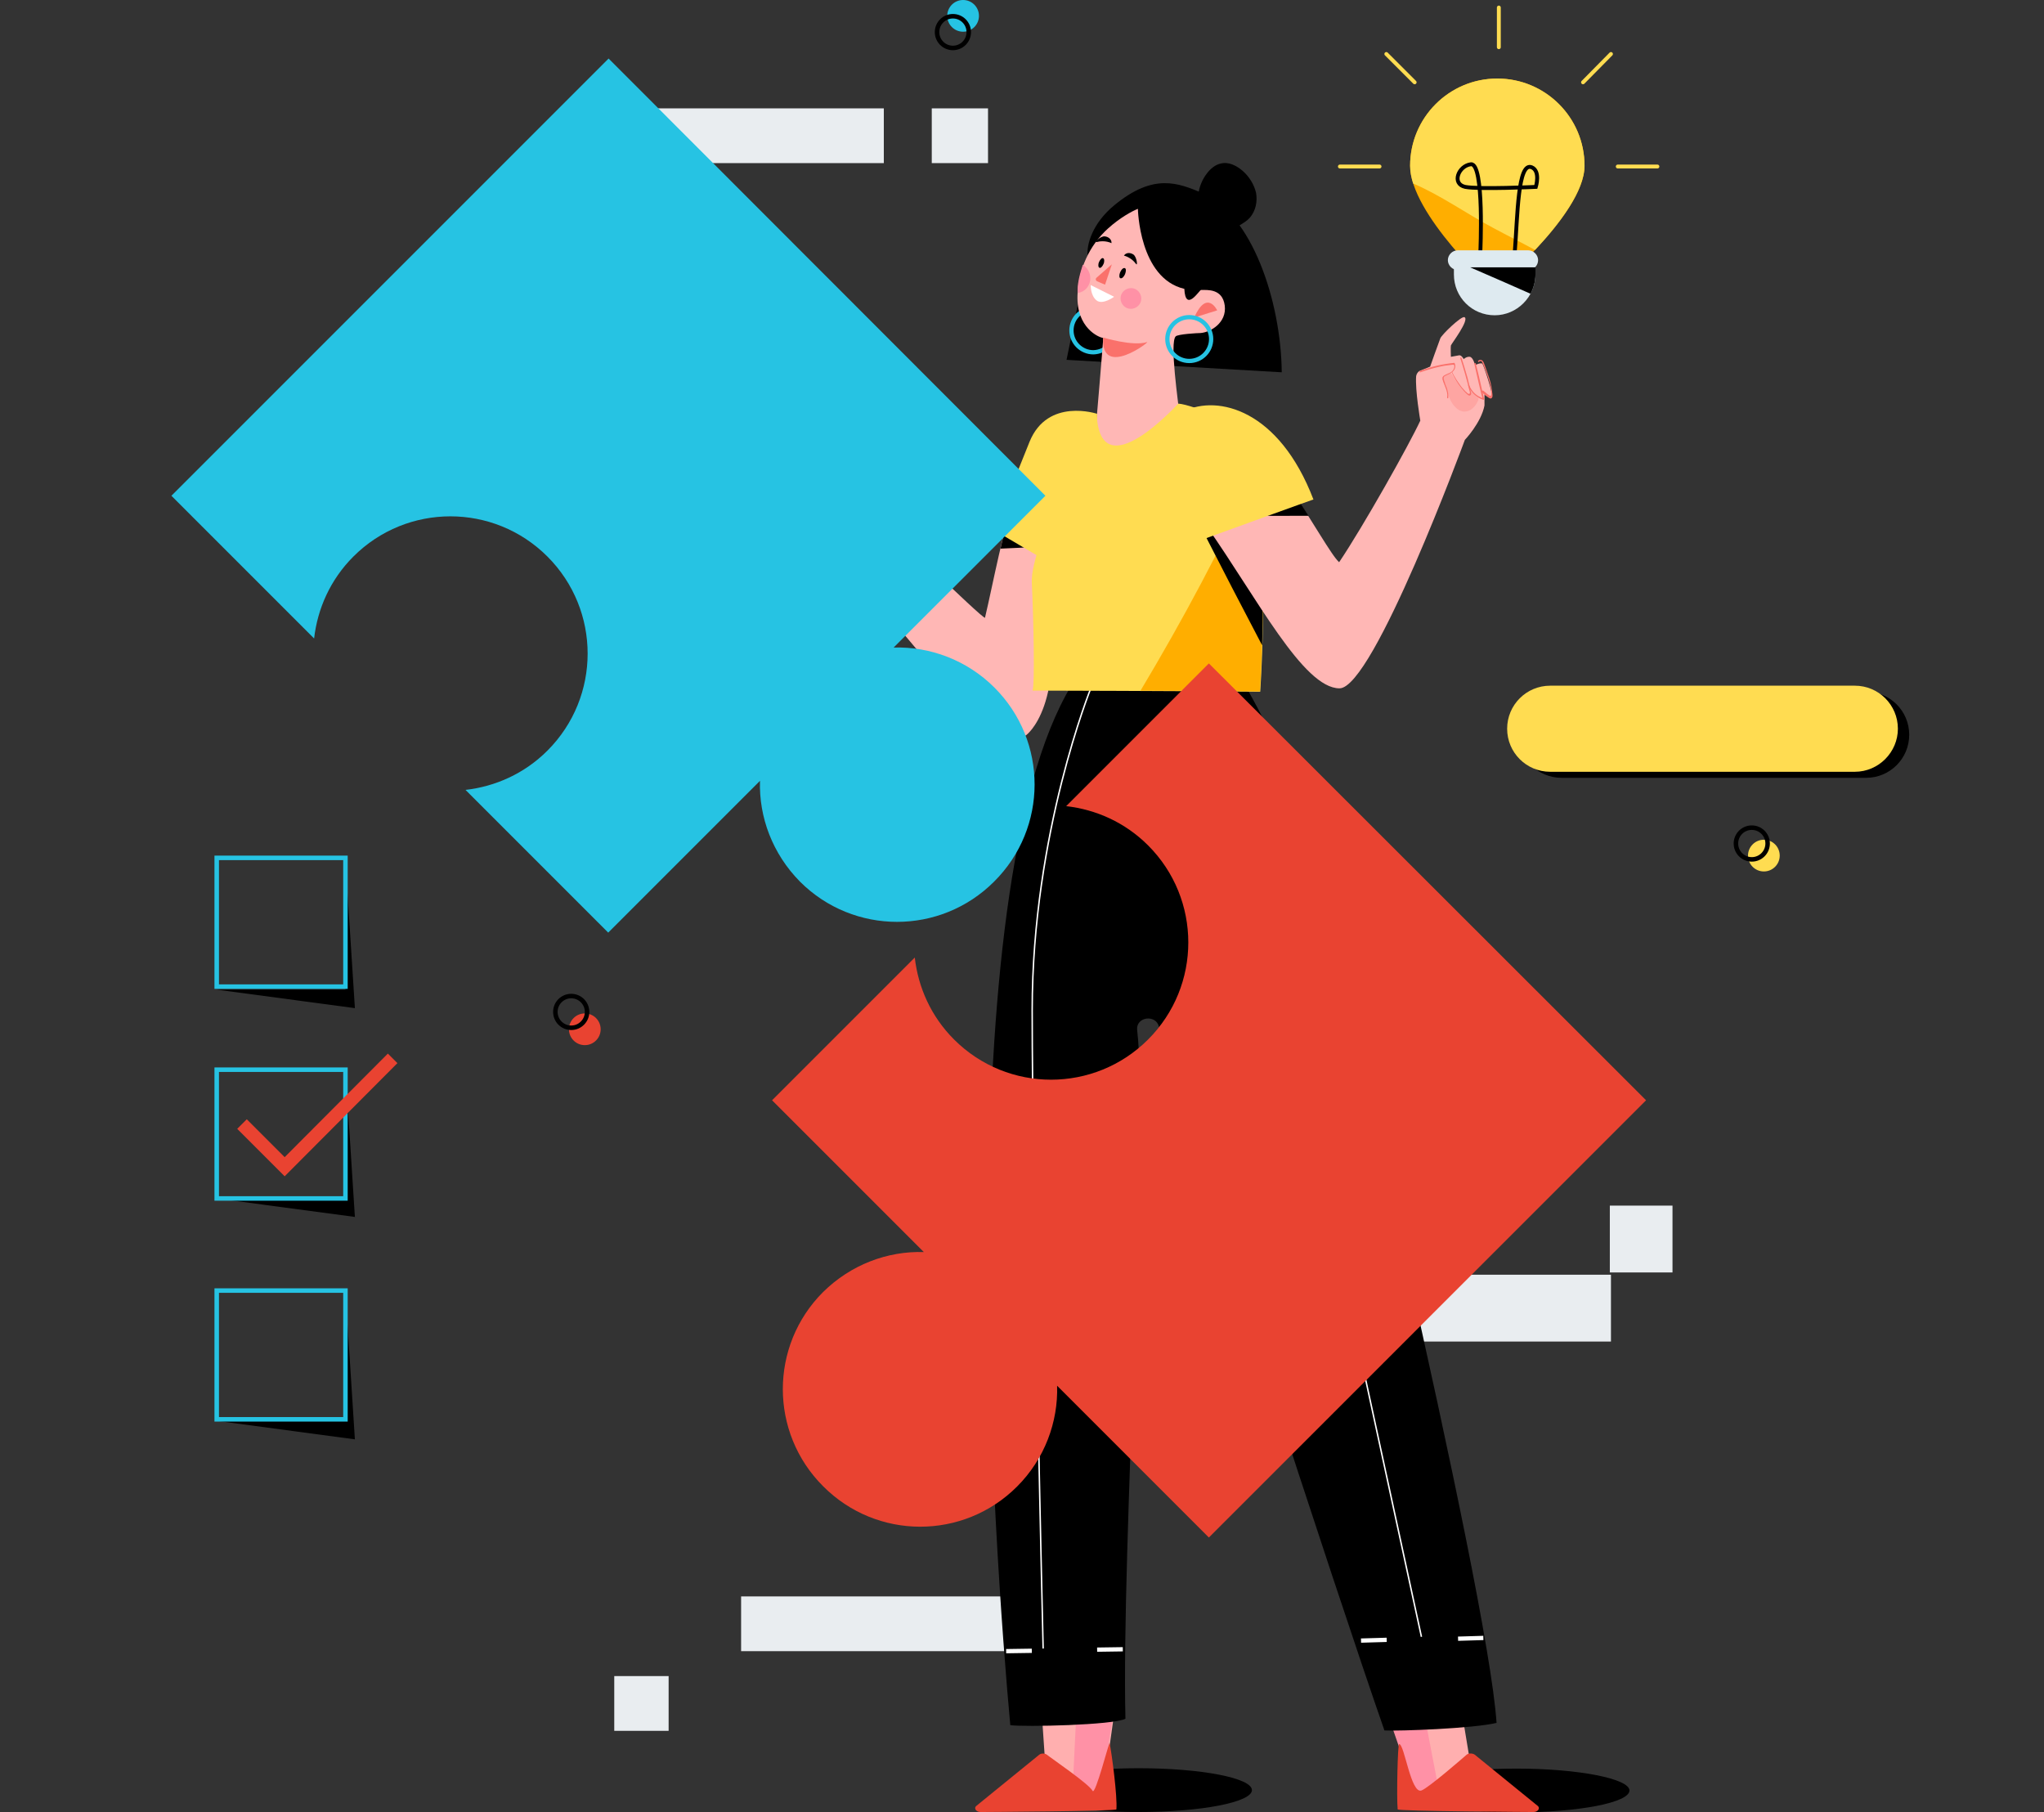 <?xml version="1.0" encoding="utf-8"?>
<!-- Generator: Adobe Illustrator 26.3.0, SVG Export Plug-In . SVG Version: 6.00 Build 0)  -->
<svg version="1.1" id="Layer_1" xmlns="http://www.w3.org/2000/svg" xmlns:xlink="http://www.w3.org/1999/xlink" x="0px" y="0px"
	 viewBox="0 0 541.4 480" style="enable-background:new 0 0 541.4 480;" xml:space="preserve">
<rect x="0" y="0" width="541.4" height="480" fill="#333333" stroke="none"/>
<style type="text/css">
	.st0{fill:#E9EDF0;}
	.st1{fill:none;stroke:#26C3E3;stroke-width:1.13;stroke-miterlimit:10;}
	.st2{fill:#FFB7B5;}
	.st3{fill:#FA716B;}
	.st4{fill:#FF91A6;}
	.st5{fill:#FFFFFF;}
	.st6{fill:#FFAFAF;}
	.st7{fill:#E94331;}
	.st8{fill:none;stroke:#FFFFFF;stroke-width:0.384;stroke-miterlimit:10;}
	.st9{fill:none;stroke:#FFFFFF;stroke-width:1.13;stroke-miterlimit:10;}
	.st10{fill:#FFDC51;}
	.st11{fill:#FFAE00;}
	.st12{opacity:0.26;}
	.st13{fill:#26C3E3;}
	.st14{fill:none;stroke:#26C3E3;stroke-width:1.193;stroke-miterlimit:10;}
	.st15{fill:none;stroke:#E94331;stroke-width:3.579;stroke-miterlimit:10;}
	.st16{fill:none;stroke:#000000;stroke-width:1.193;stroke-miterlimit:10;}
	.st17{fill:none;stroke:#000000;stroke-width:1.029;stroke-linecap:round;stroke-miterlimit:10;}
	.st18{fill:#DEEAF0;}
	.st19{fill:none;stroke:#FFDC51;stroke-width:1.029;stroke-linecap:round;stroke-miterlimit:10;}
</style>
<g>
	<g>
		<rect x="280.3" y="337.6" class="st0" width="146.4" height="17.7"/>
		<rect x="426.4" y="319.3" class="st0" width="16.6" height="17.7"/>
		<rect x="196.3" y="422.8" class="st0" width="78.8" height="14.5"/>
		<rect x="162.7" y="443.9" class="st0" width="14.4" height="14.5"/>
		<rect x="150.5" y="28.7" class="st0" width="83.6" height="14.5"/>
		<rect x="246.8" y="28.7" class="st0" width="14.9" height="14.5"/>
	</g>
	<g>
		<path d="M331.6,474.1c0,3.2-13.4,5.8-30,5.8c-16.6,0-30-2.6-30-5.8s13.4-5.8,30-5.8C318.2,468.3,331.6,470.9,331.6,474.1z"/>
		<path d="M431.6,474.2c0,3.2-13.4,5.8-30,5.8s-30-2.6-30-5.8s13.4-5.8,30-5.8S431.6,471.1,431.6,474.2z"/>
		<g>
			<g>
				<g>
					<path d="M282.5,95.3l5.6-27.4c-0.4-3.1,1.3-8.8,7-13.5c10.5-8.7,17-5.9,23.3-3.3c13.2,5.6,20.9,28.6,21.1,47.5"/>
					<g>
						<path d="M318.1,57.4c-1.5-3.8-0.9-8.3,1.6-11.5c0.9-1.2,2.2-2.3,3.7-2.6c2.1-0.5,4.2,0.6,5.8,2c1.7,1.5,3,3.6,3.5,5.8
							c0.4,2.3-0.1,4.7-1.6,6.5c-0.8,0.9-1.8,1.5-2.8,2.1c-1.6,0.8-3.4,1.3-5.1,1c-1.8-0.3-3.4-1.4-4-3.1"/>
					</g>
					<path class="st1" d="M295.4,87.5c0-3.2-2.6-5.8-5.8-5.8c-3.2,0-5.8,2.6-5.8,5.8c0,3.2,2.6,5.8,5.8,5.8
						C292.8,93.2,295.4,90.7,295.4,87.5z"/>
					<path class="st2" d="M313.7,76.5c0.3,6.4,4,0.3,4.4,0.3c1.7,0,5.7-0.4,6.3,4.1c0.6,4.6-3.8,7.1-6.4,7.3c-0.8,0-6.1,0.3-6.6,0.9
						c-1.6,1.7,0.6,16.9,1.3,22.9c1.2,10.6,4.2,2,4.2,2s-36.8,39.3-26.7,0c0,0,2.1-24.4,2-24.5c-1.1-0.1-7.1-2.6-6.8-11.3
						c0.2-6.7,3.1-13.2,8.1-17.7c3.1-2.8,6.2-4.5,7.9-5.2C301.4,55.3,301.7,73.7,313.7,76.5z"/>
					<g>
						<path class="st3" d="M322.4,82.2c0,0-2.7-5.7-6.1,1.9"/>
						<path class="st4" d="M299.6,76.3c-1.5,0-2.8,1.2-2.8,2.7c0,1.5,1.2,2.8,2.7,2.8c1.5,0,2.8-1.2,2.8-2.7
							C302.3,77.6,301.1,76.3,299.6,76.3z"/>
						<path class="st4" d="M285.5,77.6c1.9-0.3,3.3-1.9,3.3-3.9c0-1.5-0.8-2.8-2-3.6C286.9,70.1,285.1,74.6,285.5,77.6z"/>
						<path class="st5" d="M288.9,75.5l6.2,3.1c0,0-3,2.2-4.6,1C288.8,78.3,288.9,75.5,288.9,75.5z"/>
						<path class="st3" d="M294.5,70l-1.8,5.4l-2.1-0.9c-0.4-0.2-0.5-0.7-0.1-1L294.5,70z"/>
						<path d="M300.9,69.9c0.5,0.7,0.2-1.9-0.7-2.5c-0.9-0.6-2-0.5-2.5,0.3C297.7,67.7,299.6,68.1,300.9,69.9z"/>
						<path d="M290.5,64.1c-0.9,0.2,1-1.6,2.1-1.5c1.1,0.1,1.9,0.9,1.8,1.8C294.4,64.4,292.7,63.5,290.5,64.1z"/>
						<path d="M298,72.6c-0.3,0.7-0.8,1.2-1.2,1.1c-0.4-0.1-0.4-0.9-0.1-1.6c0.3-0.7,0.8-1.2,1.2-1.1
							C298.3,71.1,298.3,71.8,298,72.6z"/>
						<path d="M292.3,69.9c-0.3,0.7-0.8,1.2-1.1,1c-0.3-0.1-0.4-0.8-0.1-1.5c0.3-0.7,0.8-1.2,1.1-1
							C292.5,68.5,292.6,69.2,292.3,69.9z"/>
						<path class="st3" d="M292.2,89.4c0,0,7.9,2.4,11.6,1.2C305,90.2,291.5,100.5,292.2,89.4z"/>
					</g>
					<circle class="st1" cx="315" cy="89.8" r="5.8"/>
				</g>
				<g>
					<path class="st6" d="M296.4,444.7l-2.8,19.9c0,0-4.5,13.2-8.6,8.1c-4.2-5.1-8.3-7.8-8.3-7.8l-1.4-20.6L296.4,444.7z"/>
					<path class="st4" d="M285.5,445.4l-1.6,32.8c0,0,13.2,2,8.3-6.8l3.7-24.5L285.5,445.4z"/>
					<path class="st7" d="M275.3,464.7l-16.6,13.5c-0.9,0.6-0.2,1.7,1,1.7c0,0,35.9-0.2,36-0.7c0.3-3.3-1.2-14.7-1.8-17.6
						c-0.1-0.4-3.8,14-4.5,12.7c-0.9-1.8-11.2-8.8-12-9.5C276.8,464.3,275.8,464.3,275.3,464.7z"/>
				</g>
				<g>
					<path class="st6" d="M364.7,444.7l7.5,19.9c0,0,4.5,13.2,8.6,8.1c4.2-5.1,8.3-7.8,8.3-7.8l-3.4-20.6L364.7,444.7z"/>
					<path class="st4" d="M375.6,445.4l6.3,32.8c0,0-13.2,2-8.3-6.8l-8.5-24.5L375.6,445.4z"/>
					<path class="st7" d="M390.6,464.7l16.6,13.5c0.9,0.6,0.2,1.7-1,1.7c0,0-35.9-0.2-36-0.7c-0.3-3.3,0-17.3,0.4-17.3
						c1.4,0,3.1,13.3,5.9,12.3c1.9-0.7,11.2-8.8,12-9.5C389,464.3,390,464.3,390.6,464.7z"/>
				</g>
				<g>
					<path d="M330.2,182.2c7.6,13.5,11.7,23.4,16,40.5c5.1,19.9,47.8,197.5,50.2,233.6c-6.3,1.5-25.8,2.2-29.7,2
						C354.1,422.2,312.4,294.7,307,272c-0.8-3.5-6.2-2.7-5.8,0.8c3.1,26-4.2,138-3.1,182.4c-3.3,1.7-26.7,2.2-30.5,1.7
						c-4.1-44.5-16.9-220.7,16.2-275.4C298.9,179.5,314.8,181.8,330.2,182.2z"/>
					<path class="st8" d="M289,182.1c0,0-15.6,38.4-15.6,85.4c0,47,2.9,169.1,2.9,169.1"/>
					<line class="st8" x1="376.5" y1="433.5" x2="322.3" y2="183.6"/>
				</g>
				<g>
					<g>
						<line class="st9" x1="297.4" y1="436.8" x2="290.6" y2="436.9"/>
						<line class="st9" x1="273.3" y1="437.2" x2="266.5" y2="437.3"/>
					</g>
				</g>
				<g>
					<g>
						<line class="st9" x1="392.9" y1="433.8" x2="386.2" y2="434"/>
						<line class="st9" x1="367.3" y1="434.3" x2="360.5" y2="434.5"/>
					</g>
				</g>
				<g>
					<path class="st2" d="M221.6,145c0,0,40.7,56.4,50.2,49.7c0,0,10.9-7.7,5.4-39.2c0-3.1,0-5.2,0.1-5.7c0,0,2.4-31.1,7.5-37.6
						c0.6-0.7,2.3-2,2-2.1c-15.6-3.9-21.6,35.4-25.9,53.5c-0.2,0.8-30-28.3-30-28.3s-15.6-20.6-16.7-19.5
						c-1.6,1.7,4.5,10.9,4.5,10.9s-0.4,1.1-1.6,1.6c-1.2,0.5-1.8,1.3-2.2,2.9c-0.4,1.6-2,2.5-2.2,3.4
						C212.4,135.7,218.3,142.6,221.6,145z"/>
					<path d="M277.8,144.8c0.9-9.1,3.2-27.7,7-32.6c0.6-0.7,2.3-2,2-2.1c-11.3-2.8-17.6,17.1-21.8,35.2
						C269.3,145.1,273.5,144.9,277.8,144.8z"/>
				</g>
				<path class="st10" d="M290.6,109.6c0,0-13.1-4.4-17.9,7.4c-3.4,8.5-9.4,23.4-9.4,23.4l23.1,13.6
					C286.4,154,290.7,120.8,290.6,109.6z"/>
				<g>
					<path class="st10" d="M290.5,110c0.4,1.1-17.8,33.9-17.2,44.4c0.5,10.5,0.8,26.9,0.2,28.5c0,0,40.9,0.1,60.3,0.3
						c1.4-21.5,1.2-56.8-3.5-69.8c0,0-14.4-6.3-18.2-6.5C312.1,106.8,291.6,129.7,290.5,110z"/>
				</g>
				<g>
					<path class="st11" d="M302.1,182.9c11.2,0,23.4,0.1,31.6,0.2c1.1-16.7,1.2-41.5-1-58C323.6,144.9,313.3,164.2,302.1,182.9z"/>
				</g>
				<g>
					<g>
						<path d="M318.5,140.4c5.2,10.2,10.5,20.4,15.8,30.5c0.5-15.5,0.1-33.9-1.7-46.8C327.6,129.3,322.8,134.6,318.5,140.4z"/>
					</g>
				</g>
				<g>
					<path class="st2" d="M393.2,107.4c-0.9,4.6-5.2,9.1-5.2,9.1s-24.2,65.8-33.2,65.8c-9.6,0-21.9-24-35.1-42.8
						c-14.3-20.5-4.6-30.5,2.4-29.3c12.4,2,28.6,35.2,32.6,38.7c6.4-9.5,18.6-31.2,21.5-37.5c0,0-1.4-8.1-1.1-11.8
						c0.1-0.6,0.5-1.2,1-1.4l2.7-1.1c0,0,2.3-6.5,2.7-7.5c0.4-1,5.6-6,6.4-5.6c1.4,0.7-3.5,7.1-3.6,7.5c-0.1,0.4,0,3,0,3
						s1.6-0.3,2.2-0.4c0.6-0.1,1.2,1,1.2,1s0.7-0.7,1.6-0.6c0.9,0.1,1.4,2.2,1.4,2.2s1.4-0.7,1.9-0.4c0.4,0.3,3,8.5,2.6,8.9
						c-0.4,0.4-2-0.7-2-0.7V107.4z"/>
					<path d="M346.6,136.6c-6.9-10.9-16.4-25.1-24.4-26.5c-6.8-1.1-15.9,7.9-4.3,26.5C327.5,136.7,337.1,136.6,346.6,136.6z"/>
					<path class="st10" d="M347.9,132.3c1.7-0.7-28.6,10.3-28.6,10.3s-20-26.7-5.7-33.7C322.6,104.5,338.8,108.5,347.9,132.3z"/>
					<g>
						<g>
							<g>
								<g>
									<path class="st3" d="M376.2,98.6c1.7-0.6,3.4-1.1,5.2-1.5c0.8-0.2,1.6-0.3,2.5-0.4c0.3,0,0.5-0.1,0.8-0.1
										c0.2,0,0.4-0.1,0.5,0.2c0.1,0.4-0.1,0.9-0.3,1.2c-0.5,0.7-1.3,1-2.1,1.3c-0.6,0.3-0.8,0.5-0.7,1.2c0.4,1.6,1.5,3.1,1.2,4.8
										c0,0.2,0.3,0.3,0.3,0.1c0.1-0.9-0.1-1.8-0.4-2.7c-0.2-0.5-0.4-0.9-0.5-1.4c-0.2-0.5-0.6-1.4,0-1.7c0.8-0.4,1.7-0.7,2.3-1.4
										c0.5-0.6,0.6-1.3,0.3-2c0,0-0.1-0.1-0.1-0.1c-3.1,0.3-6.1,1-9,2.1C375.9,98.4,375.9,98.7,376.2,98.6L376.2,98.6z"/>
								</g>
							</g>
							<g>
								<g>
									<path class="st3" d="M384.6,98.8c0.7,1.4,1.5,2.8,2.5,4c0.5,0.6,1,1.2,1.6,1.7c0.3,0.3,0.7,0.4,0.9,0
										c0.1-0.2,0.1-0.4,0-0.7c-0.1-0.4-0.2-0.9-0.3-1.3c-0.2-0.8-0.4-1.7-0.6-2.5c-0.5-1.7-1-3.5-1.6-5.2
										c-0.1-0.2-0.4-0.1-0.3,0.1c0.9,2.8,1.7,5.6,2.4,8.5c0.1,0.3,0.4,1.1-0.3,0.9c-0.2-0.1-0.5-0.5-0.7-0.6
										c-0.4-0.5-0.9-0.9-1.3-1.5c-0.8-1.1-1.6-2.3-2.2-3.5C384.8,98.4,384.5,98.6,384.6,98.8L384.6,98.8z"/>
								</g>
							</g>
							<g>
								<g>
									<path class="st3" d="M390.5,96.3c0.7,3.1,1.4,6.3,2.2,9.4c0.1-0.1,0.1-0.1,0.2-0.2c-1.7-0.5-3.1-1.8-3.7-3.4
										c-0.1-0.2-0.4-0.1-0.3,0.1c0.7,1.7,2.2,3.1,4,3.7c0.1,0,0.2-0.1,0.2-0.2c-0.7-3.1-1.4-6.3-2.2-9.4
										C390.8,96,390.5,96.1,390.5,96.3L390.5,96.3z"/>
								</g>
							</g>
							<g>
								<g>
									<path class="st3" d="M392.5,103.9c0.5,0.5,1,0.9,1.6,1.3c0.3,0.2,0.8,0.6,1.1,0.1c0.3-0.5,0-1.3,0-1.8
										c-0.1-0.7-0.2-1.4-0.4-2.2c-0.4-1.5-1-3-1.5-4.5c-0.2-0.4-0.3-1.1-0.8-1.4c-0.3-0.2-0.8-0.1-1,0.2
										c-0.1,0.2,0.2,0.4,0.3,0.2c0.1-0.2,0.4-0.2,0.6-0.1c0.1,0.1,0.2,0.2,0.2,0.3c0.1,0.2,0.2,0.5,0.3,0.7
										c0.2,0.5,0.4,1,0.6,1.5c0.4,1,0.7,2,1,3c0.3,1,0.5,2.1,0.5,3.1c0,0.3,0,0.6-0.4,0.5c-0.2-0.1-0.4-0.3-0.6-0.4
										c-0.4-0.3-0.8-0.7-1.2-1C392.6,103.5,392.4,103.7,392.5,103.9L392.5,103.9z"/>
								</g>
							</g>
						</g>
						<g class="st12">
							<path class="st3" d="M382,100.3c0.5,1.4,1.1,2.8,1.6,4.2c0.4,1.1,0.8,2.2,1.6,3c0.7,0.9,1.8,1.6,2.9,1.5
								c1.6-0.1,2.8-1.5,3.4-2.9c0.1-0.2,0.1-0.4,0.1-0.5c0-0.2-0.2-0.3-0.3-0.4c-0.6-0.6-1.3-1.2-1.9-1.8c0.4,0.2,0.1,0.9-0.4,0.9
								c-0.5,0-0.8-0.3-1.1-0.7c-1.3-1.4-2.4-2.9-3.4-4.5c-0.1-0.2-0.2-0.3-0.4-0.4c-0.1,0-0.2,0-0.3,0c-0.8,0.3-1.4,0.8-1.9,1.5"/>
						</g>
					</g>
				</g>
			</g>
		</g>
	</g>
	<g>
		<path class="st7" d="M269.4,393.7c7.3-7.3,10.9-17.1,10.6-26.7l40.2,40.2L436,291.4L320.2,175.7l-37.8,37.8
			c7.9,0.9,15.6,4.3,21.7,10.4c14.2,14.2,14.2,37.2,0,51.4s-37.2,14.2-51.4,0c-6.1-6.1-9.5-13.8-10.4-21.7l-37.8,37.8l40.2,40.2
			c-9.6-0.3-19.3,3.3-26.7,10.6c-14.2,14.2-14.2,37.2,0,51.4C232.2,407.9,255.2,407.9,269.4,393.7z"/>
		<g>
			<path class="st13" d="M263.4,182.1c-7.3-7.3-17.1-10.9-26.7-10.6l40.2-40.2L161.2,15.5L45.4,131.3l37.8,37.8
				c0.9-7.9,4.3-15.6,10.4-21.7c14.2-14.2,37.2-14.2,51.4,0c14.2,14.2,14.2,37.2,0,51.4c-6.1,6.1-13.8,9.5-21.7,10.4l37.8,37.8
				l40.2-40.2c-0.3,9.6,3.3,19.3,10.6,26.7c14.2,14.2,37.2,14.2,51.4,0C277.6,219.3,277.6,196.3,263.4,182.1z"/>
		</g>
	</g>
	<g>
		<g>
			<g>
				<polygon points="57.4,376.3 91.5,376.3 91.5,342.2 94,381.2 				"/>
				<rect x="57.4" y="341.8" class="st14" width="34.1" height="34.1"/>
			</g>
			<g>
				<polygon points="57.4,262.1 91.5,262.1 91.5,228 94,267 				"/>
				<rect x="57.4" y="227.2" class="st14" width="34.1" height="34.1"/>
			</g>
			<g>
				<g>
					<polygon points="57.4,317.4 91.5,317.4 91.5,283.3 94,322.3 					"/>
					<rect x="57.4" y="283.3" class="st14" width="34.1" height="34.1"/>
				</g>
				<polyline class="st15" points="64.1,297.7 75.4,309 104,280.3 				"/>
			</g>
		</g>
	</g>
	<g>
		<g>
			<g>
				<path d="M494.3,206h-80.7c-6.3,0-11.4-5.1-11.4-11.4l0,0c0-6.3,5.1-11.4,11.4-11.4h80.7c6.3,0,11.4,5.1,11.4,11.4l0,0
					C505.7,200.9,500.6,206,494.3,206z"/>
				<path class="st10" d="M491.3,204.4h-80.7c-6.3,0-11.4-5.1-11.4-11.4l0,0c0-6.3,5.1-11.4,11.4-11.4h80.7
					c6.3,0,11.4,5.1,11.4,11.4l0,0C502.7,199.2,497.6,204.4,491.3,204.4z"/>
			</g>
		</g>
		<g>
			<g>
				<circle class="st13" cx="255.1" cy="4.2" r="4.2"/>
				<circle class="st16" cx="252.4" cy="8.5" r="4.2"/>
			</g>
			<g>
				<circle class="st10" cx="467.2" cy="226.6" r="4.2"/>
				<circle class="st16" cx="464" cy="223.4" r="4.2"/>
			</g>
			<g>
				<circle class="st7" cx="154.9" cy="272.6" r="4.2"/>
				<circle class="st16" cx="151.3" cy="268" r="4.2"/>
			</g>
		</g>
	</g>
	<g>
		<g>
			<path class="st11" d="M419.7,43.9c0-12.8-10.4-23.1-23.1-23.1c-12.8,0-23.1,10.4-23.1,23.1c0,12.8,22,32.8,22,32.8
				S419.7,56.7,419.7,43.9z"/>
			<path class="st10" d="M395.4,60.3c3.7,2,7.5,3.9,11.2,5.9c6.4-6.8,13.1-15.6,13.1-22.3c0-12.8-10.4-23.1-23.1-23.1
				c-12.8,0-23.1,10.4-23.1,23.1c0,1.5,0.3,3.1,0.8,4.7C381.6,51.7,388.6,56.7,395.4,60.3z"/>
			<path class="st10" d="M392.7,70.9c-1.5-0.4-3-0.9-4.4-1.4c4,4.3,7.2,7.3,7.2,7.3s2.4-2,5.7-5.1C398.3,71.8,395.5,71.5,392.7,70.9
				z"/>
			<path class="st17" d="M392.1,66.8c0,0,1.1-23.7-2.5-23.3c-3.3,0.4-5.2,5.2-1.5,6c3.7,0.7,18.7,0,18.7,0s1.3-4.2-1.1-5.2
				c-3.7-1.5-3.7,12.7-4.5,22.8"/>
			<g>
				<path class="st18" d="M404.8,71.5h-18.7c-1.4,0-2.6-1.2-2.6-2.6l0,0c0-1.4,1.2-2.6,2.6-2.6h18.7c1.4,0,2.6,1.2,2.6,2.6l0,0
					C407.4,70.3,406.3,71.5,404.8,71.5z"/>
				<path class="st18" d="M395.9,83.5L395.9,83.5c-6,0-10.8-4.8-10.8-10.8v-1.9h21.6v1.9C406.7,78.6,401.8,83.5,395.9,83.5z"/>
				<path d="M405.4,77.8c0.8-1.5,1.3-3.3,1.3-5.1v-1.9h-17.3C394.7,73.1,400,75.4,405.4,77.8z"/>
			</g>
		</g>
		<g>
			<g>
				<line class="st19" x1="354.9" y1="44.1" x2="365.4" y2="44.1"/>
				<line class="st19" x1="428.5" y1="44.1" x2="439" y2="44.1"/>
			</g>
			<g>
				<line class="st19" x1="367.2" y1="14.3" x2="374.7" y2="21.8"/>
			</g>
			<g>
				<line class="st19" x1="397" y1="2" x2="397" y2="12.5"/>
			</g>
			<g>
				<line class="st19" x1="426.7" y1="14.3" x2="419.3" y2="21.8"/>
			</g>
		</g>
	</g>
</g>
</svg>
